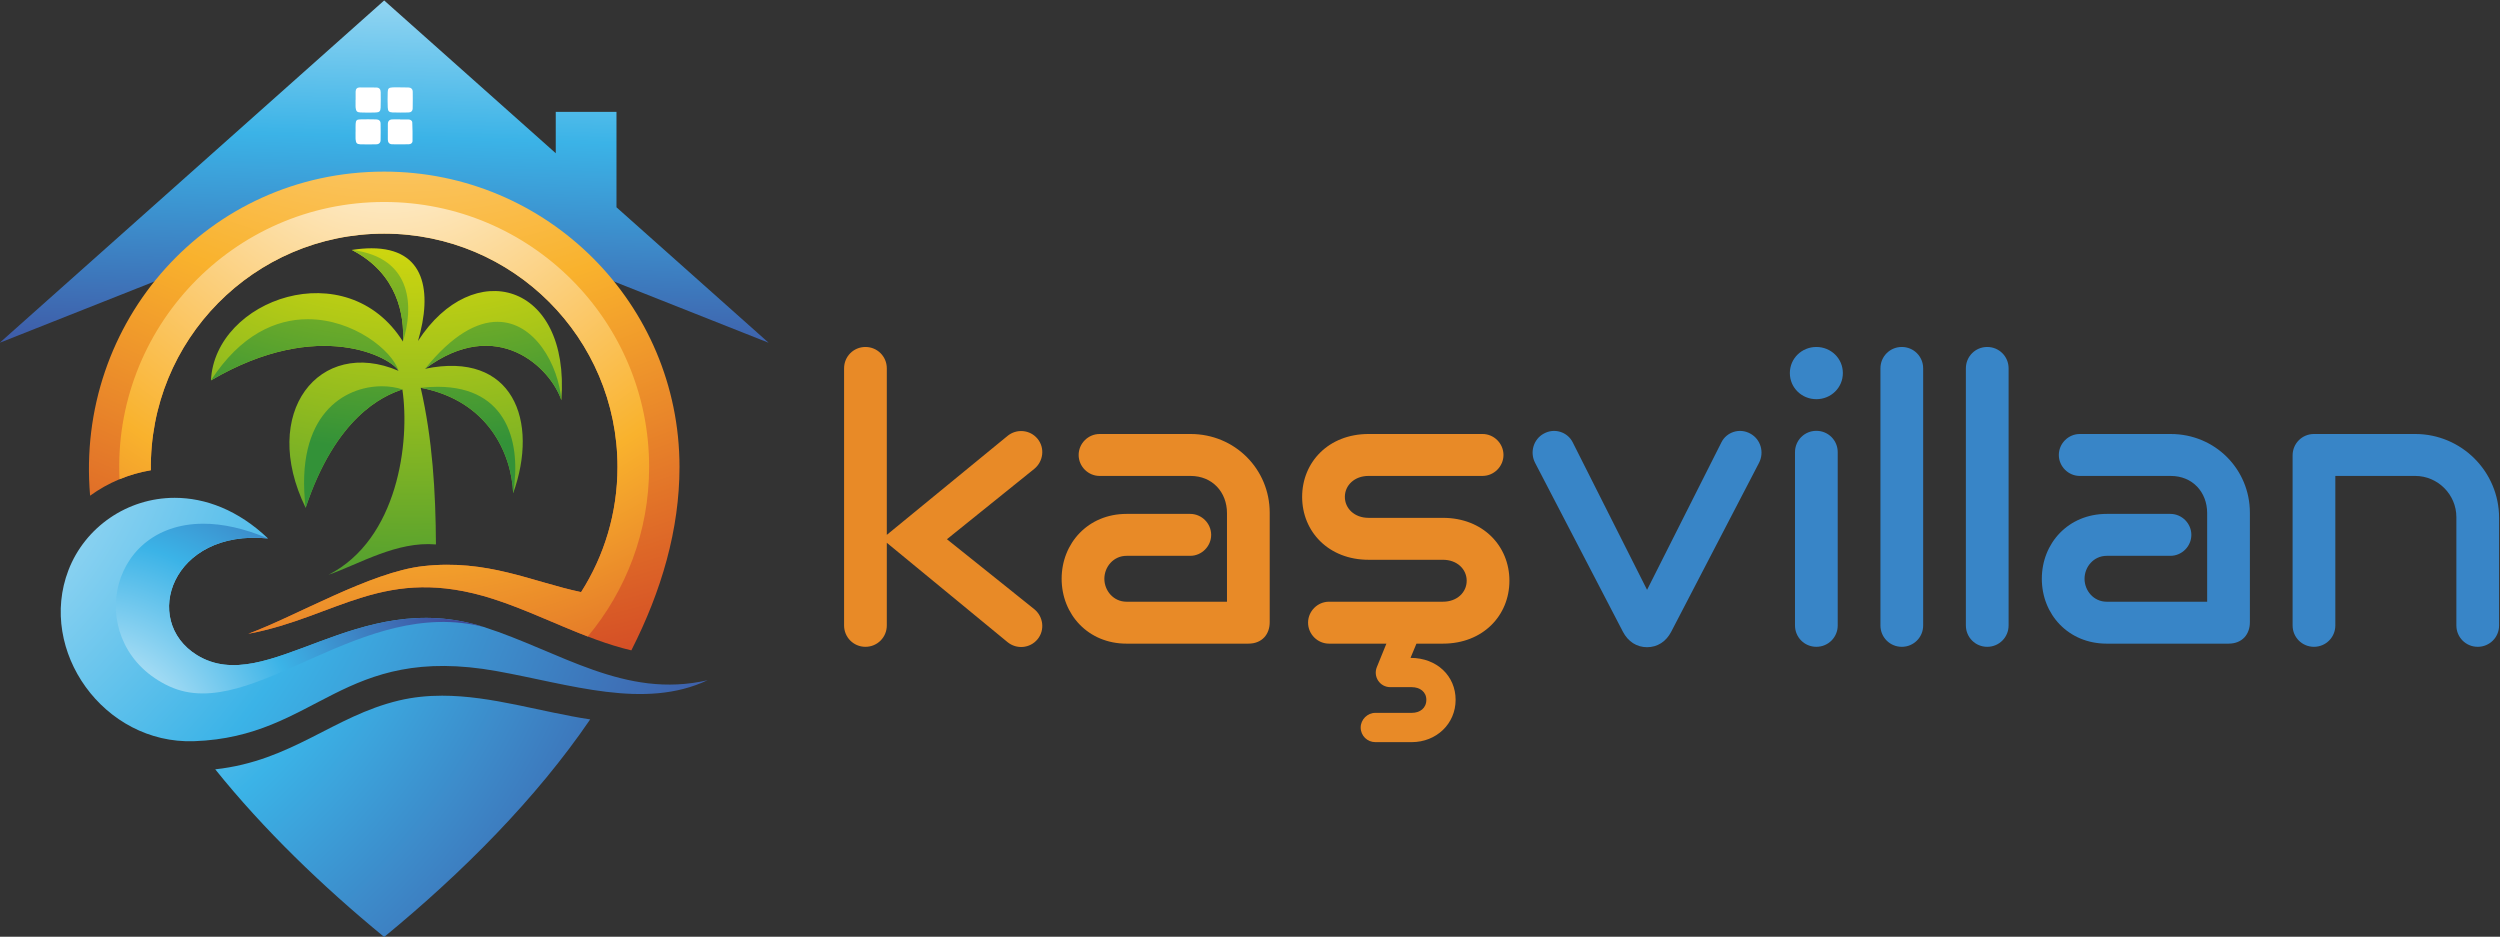 <?xml version="1.0" encoding="UTF-8" standalone="no"?>
<svg
   xmlns:dc="http://purl.org/dc/elements/1.1/"
   xmlns:cc="http://creativecommons.org/ns#"
   xmlns:rdf="http://www.w3.org/1999/02/22-rdf-syntax-ns#"
   xmlns:svg="http://www.w3.org/2000/svg"
   xmlns="http://www.w3.org/2000/svg"
   xmlns:sodipodi="http://sodipodi.sourceforge.net/DTD/sodipodi-0.dtd"
   xmlns:inkscape="http://www.inkscape.org/namespaces/inkscape"
   version="1.1"
   id="svg2"
   xml:space="preserve"
   width="1338.168"
   height="501.408"
   viewBox="0 0 1338.168 501.408"
   sodipodi:docname="Logo.svg"
   inkscape:version="1.0.2-2 (e86c870879, 2021-01-15)"><rect x="0" y="0" width="1338.168" height="501.408" fill="#333333" stroke="none"/><defs
     id="defs6"><clipPath
       clipPathUnits="userSpaceOnUse"
       id="clipPath18"><path
         d="m 705.851,644.967 v 38.325 h -24.388 v -16.61 l -68.898,61.346 -154.378,-137.456 154.378,61.144 154.377,-61.144 z"
         id="path16" /></clipPath><linearGradient
       x1="0"
       y1="0"
       x2="1"
       y2="0"
       gradientUnits="userSpaceOnUse"
       gradientTransform="matrix(-7.542,-246.194,-246.194,7.542,618.868,796.33)"
       spreadMethod="pad"
       id="linearGradient30"><stop
         style="stop-opacity:1;stop-color:#ffffff"
         offset="0"
         id="stop24" /><stop
         style="stop-opacity:1;stop-color:#3bb3e7"
         offset="0.5"
         id="stop26" /><stop
         style="stop-opacity:1;stop-color:#40368c"
         offset="1"
         id="stop28" /></linearGradient><clipPath
       clipPathUnits="userSpaceOnUse"
       id="clipPath40"><path
         d="M 0,1080 H 1920 V 0 H 0 Z"
         id="path38" /></clipPath><clipPath
       clipPathUnits="userSpaceOnUse"
       id="clipPath64"><path
         d="m 618.465,446.92 c -26.325,-6.273 -42.938,-24.255 -73.736,-27.634 v 0 c 19.479,-24.244 43.029,-46.941 67.833,-67.314 v 0 c 31.534,25.898 61.038,55.554 82.73,87.362 v 0 c -19.61,2.937 -39.559,9.525 -59.442,9.525 v 0 c -5.804,0 -11.603,-0.561 -17.385,-1.939"
         id="path62" /></clipPath><radialGradient
       fx="0"
       fy="0"
       cx="0"
       cy="0"
       r="1"
       gradientUnits="userSpaceOnUse"
       gradientTransform="matrix(327.743,-240.59,-240.59,-327.743,420.457,562.639)"
       spreadMethod="pad"
       id="radialGradient76"><stop
         style="stop-opacity:1;stop-color:#ffffff"
         offset="0"
         id="stop70" /><stop
         style="stop-opacity:1;stop-color:#3bb3e7"
         offset="0.5"
         id="stop72" /><stop
         style="stop-opacity:1;stop-color:#40368c"
         offset="1"
         id="stop74" /></radialGradient><clipPath
       clipPathUnits="userSpaceOnUse"
       id="clipPath86"><path
         d="m 485.792,499.27 c -12.447,-32.364 14.149,-69.93 50.414,-68.688 v 0 c 49.64,1.698 59.263,39.347 121.646,28.128 v 0 c 29.436,-5.295 59.228,-15.595 84.592,-3.637 v 0 c -33.201,-7.671 -59.365,11.612 -89.84,21.36 v 0 c -25.453,8.14 -47.109,1.16 -65.899,-5.819 v 0 c -19.059,-7.08 -35.17,-14.16 -49.303,-5.462 v 0 c -22.505,13.847 -10.181,50.692 28.526,46.844 v 0 c -12.013,11.449 -25.209,16.313 -37.472,16.314 v 0 c -19.165,0.002 -36.06,-11.871 -42.664,-29.04"
         id="path84" /></clipPath><radialGradient
       fx="0"
       fy="0"
       cx="0"
       cy="0"
       r="1"
       gradientUnits="userSpaceOnUse"
       gradientTransform="matrix(423.711,-203.601,-203.601,-423.711,372.032,585.75)"
       spreadMethod="pad"
       id="radialGradient98"><stop
         style="stop-opacity:1;stop-color:#ffffff"
         offset="0"
         id="stop92" /><stop
         style="stop-opacity:1;stop-color:#3bb3e7"
         offset="0.5"
         id="stop94" /><stop
         style="stop-opacity:1;stop-color:#40368c"
         offset="1"
         id="stop96" /></radialGradient><clipPath
       clipPathUnits="userSpaceOnUse"
       id="clipPath108"><path
         d="m 526.36,452.579 c 16.794,-7.74 36.252,1.897 57.917,11.533 v 0 c 20.865,9.28 43.776,18.56 68.327,12.321 v 0 c -25.453,8.14 -47.109,1.16 -65.899,-5.819 v 0 c -19.059,-7.08 -35.17,-14.16 -49.303,-5.462 v 0 c -22.505,13.847 -10.181,50.692 28.526,46.844 v 0 c -9.739,4.134 -18.419,5.917 -25.957,5.917 v 0 c -39.748,0.003 -47.876,-49.542 -13.611,-65.334"
         id="path106" /></clipPath><radialGradient
       fx="0"
       fy="0"
       cx="0"
       cy="0"
       r="1"
       gradientUnits="userSpaceOnUse"
       gradientTransform="matrix(130.964,112.255,112.255,-130.964,493.094,425.07)"
       spreadMethod="pad"
       id="radialGradient120"><stop
         style="stop-opacity:1;stop-color:#ffffff"
         offset="0"
         id="stop114" /><stop
         style="stop-opacity:1;stop-color:#3bb3e7"
         offset="0.5"
         id="stop116" /><stop
         style="stop-opacity:1;stop-color:#40368c"
         offset="1"
         id="stop118" /></radialGradient><clipPath
       clipPathUnits="userSpaceOnUse"
       id="clipPath130"><path
         d="m 528.29,525.152 c -17.411,-0.067 -33.303,-10.77 -39.551,-27.015 v 0 c -11.924,-31.003 14.161,-65.537 47.359,-64.4 v 0 c 18.217,0.624 30.894,6.178 46.647,14.397 v 0 c -57.094,-23.049 -88.773,4.755 -89.313,33.054 v 0 c -0.385,20.235 14.569,50.767 55.202,39.185 v 0 c -6.222,3.022 -13.002,4.779 -20.18,4.779 v 0 c -0.055,0 -0.109,0 -0.164,0"
         id="path128" /></clipPath><clipPath
       clipPathUnits="userSpaceOnUse"
       id="clipPath138"><path
         d="M -32768,32767 H 32767 V -32768 H -32768 Z"
         id="path136" /></clipPath><linearGradient
       x1="0"
       y1="0"
       x2="1"
       y2="0"
       gradientUnits="userSpaceOnUse"
       gradientTransform="matrix(123.262,-63.832,-63.832,-123.262,420.699,536.696)"
       spreadMethod="pad"
       id="linearGradient144"><stop
         style="stop-opacity:1;stop-color:#ffffff"
         offset="0"
         id="stop140" /><stop
         style="stop-opacity:0;stop-color:#ffffff"
         offset="1"
         id="stop142" /></linearGradient><mask
       maskUnits="userSpaceOnUse"
       x="0"
       y="0"
       width="1"
       height="1"
       id="mask146"><g
         id="g156"><g
           clip-path="url(#clipPath138)"
           id="g154"><g
             id="g152"><g
               id="g150"><path
                 d="M -32768,32767 H 32767 V -32768 H -32768 Z"
                 style="fill:url(#linearGradient144);stroke:none"
                 id="path148" /></g></g></g></g></mask><linearGradient
       x1="0"
       y1="0"
       x2="1"
       y2="0"
       gradientUnits="userSpaceOnUse"
       gradientTransform="matrix(123.262,-63.832,-63.832,-123.262,420.699,536.696)"
       spreadMethod="pad"
       id="linearGradient166"><stop
         style="stop-opacity:1;stop-color:#ffffff"
         offset="0"
         id="stop162" /><stop
         style="stop-opacity:1;stop-color:#ffffff"
         offset="1"
         id="stop164" /></linearGradient><clipPath
       clipPathUnits="userSpaceOnUse"
       id="clipPath176"><path
         d="m 599.571,627.848 c 18.589,-9.55 21.134,-26.576 20.524,-36.787 v 0 c -22.559,35.87 -75.5,17.044 -77.085,-15.597 v 0 c 43.716,25.675 72.847,8.754 75.3,3.852 v 0 c -31.779,13.59 -55.939,-16.767 -37.278,-55.016 v 0 c 12.065,36.241 30.696,44.869 38.843,47.537 v 0 c 3.13,-21.117 -1.805,-60.212 -29.654,-74.429 v 0 c 12.281,4.266 27.327,13.553 43.136,12.183 v 0 c -0.121,21.194 -1.384,42.255 -6.126,62.905 v 0 c 27.209,-5.188 36.455,-26.596 37.13,-42.34 v 0 c 10.468,29.127 -0.09,57.269 -35.372,49.976 v 0 c 29.006,21.626 50.449,0.242 54.735,-12.624 v 0 c 3.577,47.701 -35.648,57.812 -57.577,23.769 v 0 c 5.812,19.812 2.962,37.235 -18.659,37.237 v 0 c -2.404,0 -5.036,-0.215 -7.917,-0.666"
         id="path174" /></clipPath><radialGradient
       fx="0"
       fy="0"
       cx="0"
       cy="0"
       r="1"
       gradientUnits="userSpaceOnUse"
       gradientTransform="matrix(0,-372.721,-372.721,0,622.959,760.738)"
       spreadMethod="pad"
       id="radialGradient190"><stop
         style="stop-opacity:1;stop-color:#ffffff"
         offset="0"
         id="stop182" /><stop
         style="stop-opacity:1;stop-color:#e8e108"
         offset="0.28"
         id="stop184" /><stop
         style="stop-opacity:1;stop-color:#339238"
         offset="0.8"
         id="stop186" /><stop
         style="stop-opacity:1;stop-color:#339238"
         offset="1"
         id="stop188" /></radialGradient><clipPath
       clipPathUnits="userSpaceOnUse"
       id="clipPath200"><path
         d="m 620.095,591.061 c 4.208,13.222 4.384,33.75 -20.524,36.787 v 0 c 18.589,-9.55 21.134,-26.576 20.524,-36.787 M 543.01,575.464 c 43.716,25.675 72.847,8.754 75.3,3.851 v 0 c -2.458,8.081 -18.073,20.717 -36.387,20.719 v 0 c -12.845,0.002 -27.014,-6.211 -38.913,-24.57 m 85.979,4.668 c 29.006,21.626 50.449,0.242 54.735,-12.624 v 0 c -1.176,14.14 -10.671,31.476 -25.677,31.477 v 0 c -8.195,0 -18.032,-5.17 -29.058,-18.853 M 581.032,524.3 c 12.065,36.241 30.696,44.869 38.843,47.537 v 0 c -2.362,0.807 -5.183,1.273 -8.219,1.273 v 0 c -14.957,-10e-4 -35.073,-11.317 -30.624,-48.81 m 46.199,48.196 c 27.209,-5.188 36.455,-26.596 37.13,-42.34 v 0 c 3.248,19.448 -1.79,42.738 -30.337,42.741 v 0 c -2.132,0 -4.392,-0.13 -6.793,-0.401"
         id="path198" /></clipPath><radialGradient
       fx="0"
       fy="0"
       cx="0"
       cy="0"
       r="1"
       gradientUnits="userSpaceOnUse"
       gradientTransform="matrix(0,-305.223,-305.223,0,622.225,791.553)"
       spreadMethod="pad"
       id="radialGradient214"><stop
         style="stop-opacity:1;stop-color:#ffffff"
         offset="0"
         id="stop206" /><stop
         style="stop-opacity:1;stop-color:#e8e108"
         offset="0.28"
         id="stop208" /><stop
         style="stop-opacity:1;stop-color:#339238"
         offset="0.8"
         id="stop210" /><stop
         style="stop-opacity:1;stop-color:#339238"
         offset="1"
         id="stop212" /></radialGradient><clipPath
       clipPathUnits="userSpaceOnUse"
       id="clipPath224"><path
         d="m 494.483,529.171 c 7.236,5.247 15.592,8.744 24.399,10.221 v 0 c -0.724,52.254 41.415,95.006 93.68,95.006 v 0 c 51.748,0 93.693,-41.948 93.693,-93.691 v 0 c 0,-18.496 -5.361,-35.74 -14.612,-50.262 v 0 c -19.617,4.112 -37.681,13.336 -63.466,10.426 v 0 C 607.172,498.5 577.345,480.88 557.976,473.699 v 0 c 35.938,6.749 54.668,27.988 98.247,14.049 v 0 c 18.404,-5.888 37.045,-16.371 55.595,-20.691 v 0 c 12.157,23.861 19.338,48.615 19.338,73.65 v 0 c 0,65.498 -53.093,118.592 -118.594,118.592 v 0 c -70.695,0 -124.126,-60.252 -118.079,-130.128"
         id="path222" /></clipPath><radialGradient
       fx="0"
       fy="0"
       cx="0"
       cy="0"
       r="1"
       gradientUnits="userSpaceOnUse"
       gradientTransform="matrix(0,-450.353,-450.353,0,619.656,833.374)"
       spreadMethod="pad"
       id="radialGradient236"><stop
         style="stop-opacity:1;stop-color:#ffffff"
         offset="0"
         id="stop230" /><stop
         style="stop-opacity:1;stop-color:#f9b22d"
         offset="0.5"
         id="stop232" /><stop
         style="stop-opacity:1;stop-color:#c31f22"
         offset="1"
         id="stop234" /></radialGradient><clipPath
       clipPathUnits="userSpaceOnUse"
       id="clipPath246"><path
         d="m 506.283,535.774 c 4.037,1.673 8.263,2.891 12.599,3.618 v 0 c -0.724,52.254 41.415,95.006 93.68,95.006 v 0 c 51.748,0 93.693,-41.948 93.693,-93.691 v 0 c 0,-18.496 -5.361,-35.74 -14.612,-50.262 v 0 c -19.617,4.112 -37.681,13.336 -63.466,10.426 v 0 C 607.172,498.5 577.345,480.88 557.976,473.699 v 0 c 35.938,6.749 54.668,27.988 98.247,14.049 v 0 c 12.622,-4.039 25.356,-10.239 38.098,-15.128 v 0 c 15.382,18.451 24.642,42.185 24.642,68.087 v 0 c 0,58.763 -47.638,106.398 -106.401,106.398 v 0 c -60.756,0 -109.048,-50.71 -106.279,-111.331"
         id="path244" /></clipPath><radialGradient
       fx="0"
       fy="0"
       cx="0"
       cy="0"
       r="1"
       gradientUnits="userSpaceOnUse"
       gradientTransform="matrix(0,-357.762,-357.762,0,614.153,702.408)"
       spreadMethod="pad"
       id="radialGradient258"><stop
         style="stop-opacity:1;stop-color:#ffffff"
         offset="0"
         id="stop252" /><stop
         style="stop-opacity:1;stop-color:#f9b22d"
         offset="0.5"
         id="stop254" /><stop
         style="stop-opacity:1;stop-color:#c31f22"
         offset="1"
         id="stop256" /></radialGradient><clipPath
       clipPathUnits="userSpaceOnUse"
       id="clipPath268"><path
         d="M 0,1080 H 1920 V 0 H 0 Z"
         id="path266" /></clipPath></defs><sodipodi:namedview
     pagecolor="#ffffff"
     bordercolor="#666666"
     borderopacity="1"
     objecttolerance="10"
     gridtolerance="10"
     guidetolerance="10"
     inkscape:pageopacity="0"
     inkscape:pageshadow="2"
     inkscape:window-width="2560"
     inkscape:window-height="1377"
     id="namedview4"
     showgrid="false"
     inkscape:zoom="0.43476562"
     inkscape:cx="669.08402"
     inkscape:cy="250.70398"
     inkscape:window-x="-8"
     inkscape:window-y="-8"
     inkscape:window-maximized="1"
     inkscape:current-layer="g10" /><g
     id="g10"
     inkscape:groupmode="layer"
     inkscape:label="Logo"
     transform="matrix(1.333,0,0,-1.333,-610.916,970.704)"><g
       id="g12"><g
         id="g14"
         clip-path="url(#clipPath18)"><g
           id="g20"><g
             id="g22"><path
               d="m 705.851,644.967 v 38.325 h -24.388 v -16.61 l -68.898,61.346 -154.378,-137.456 154.378,61.144 154.377,-61.144 z"
               style="fill:url(#linearGradient30);stroke:none"
               id="path32" /></g></g></g></g><g
       id="g34"><g
         id="g36"
         clip-path="url(#clipPath40)"><g
           id="g42"
           transform="translate(619.05,693.104)"><path
             d="m 0,0 c 1.037,0 2.075,0.018 3.112,-0.005 1.115,-0.024 1.857,-0.554 1.875,-1.724 0.034,-2.232 0.027,-4.467 -0.024,-6.699 -0.023,-1.033 -0.656,-1.617 -1.692,-1.63 -2.154,-0.028 -4.311,-0.081 -6.461,0.015 -1.379,0.062 -1.799,0.532 -1.858,1.991 -0.085,2.072 -0.086,4.151 -0.01,6.223 0.052,1.425 0.443,1.749 1.947,1.845 1.033,0.066 2.074,0.013 3.111,0.013 z"
             style="fill:#ffffff;fill-opacity:1;fill-rule:nonzero;stroke:none"
             id="path44" /></g><g
           id="g46"
           transform="translate(601.095,675.395)"><path
             d="M 0,0 C 0,1.042 -0.062,2.089 0.015,3.126 0.115,4.474 0.429,4.832 1.802,4.88 3.964,4.955 6.131,4.905 8.295,4.869 9.315,4.852 10.008,4.315 10.031,3.261 10.08,1.018 10.075,-1.227 10.036,-3.47 10.017,-4.51 9.392,-5.109 8.352,-5.127 6.188,-5.165 4.02,-5.225 1.86,-5.13 c -1.404,0.061 -1.714,0.518 -1.865,2.003 -0.017,0.159 -0.018,0.32 -0.019,0.481 -0.001,0.882 0,1.764 0,2.646 z"
             style="fill:#ffffff;fill-opacity:1;fill-rule:nonzero;stroke:none"
             id="path48" /></g><g
           id="g50"
           transform="translate(601.101,688.106)"><path
             d="M 0,0 C 0,1.117 -0.015,2.234 0.004,3.35 0.022,4.412 0.609,4.987 1.649,4.996 3.882,5.016 6.115,5.009 8.347,4.963 9.52,4.938 10.059,4.202 10.07,3.089 10.089,1.015 10.135,-1.062 10.045,-3.133 9.982,-4.571 9.545,-5.009 8.14,-5.064 6.069,-5.145 3.99,-5.148 1.92,-5.057 c -1.398,0.062 -1.752,0.526 -1.921,1.946 -0.018,0.158 -0.022,0.319 -0.022,0.478 -0.002,0.878 -0.001,1.755 -0.001,2.633 z"
             style="fill:#ffffff;fill-opacity:1;fill-rule:nonzero;stroke:none"
             id="path52" /></g><g
           id="g54"
           transform="translate(618.952,680.251)"><path
             d="M 0,0 C 1.121,0 2.244,0.031 3.363,-0.01 4.154,-0.04 4.864,-0.428 4.9,-1.255 5.005,-3.724 5.042,-6.198 5.001,-8.668 4.988,-9.474 4.32,-9.955 3.515,-9.969 c -2.242,-0.04 -4.485,-0.062 -6.726,-0.008 -1.156,0.028 -1.703,0.783 -1.708,1.911 -0.008,2.083 -0.014,4.167 0.01,6.25 0.013,1.149 0.642,1.79 1.785,1.837 C -2.084,0.064 -1.041,0.03 0,0.03 Z"
             style="fill:#ffffff;fill-opacity:1;fill-rule:nonzero;stroke:none"
             id="path56" /></g></g></g><g
       id="g58"><g
         id="g60"
         clip-path="url(#clipPath64)"><g
           id="g66"><g
             id="g68"><path
               d="m 618.465,446.92 c -26.325,-6.273 -42.938,-24.255 -73.736,-27.634 v 0 c 19.479,-24.244 43.029,-46.941 67.833,-67.314 v 0 c 31.534,25.898 61.038,55.554 82.73,87.362 v 0 c -19.61,2.937 -39.559,9.525 -59.442,9.525 v 0 c -5.804,0 -11.603,-0.561 -17.385,-1.939"
               style="fill:url(#radialGradient76);stroke:none"
               id="path78" /></g></g></g></g><g
       id="g80"><g
         id="g82"
         clip-path="url(#clipPath86)"><g
           id="g88"><g
             id="g90"><path
               d="m 485.792,499.27 c -12.447,-32.364 14.149,-69.93 50.414,-68.688 v 0 c 49.64,1.698 59.263,39.347 121.646,28.128 v 0 c 29.436,-5.295 59.228,-15.595 84.592,-3.637 v 0 c -33.201,-7.671 -59.365,11.612 -89.84,21.36 v 0 c -25.453,8.14 -47.109,1.16 -65.899,-5.819 v 0 c -19.059,-7.08 -35.17,-14.16 -49.303,-5.462 v 0 c -22.505,13.847 -10.181,50.692 28.526,46.844 v 0 c -12.013,11.449 -25.209,16.313 -37.472,16.314 v 0 c -19.165,0.002 -36.06,-11.871 -42.664,-29.04"
               style="fill:url(#radialGradient98);stroke:none"
               id="path100" /></g></g></g></g><g
       id="g102"><g
         id="g104"
         clip-path="url(#clipPath108)"><g
           id="g110"><g
             id="g112"><path
               d="m 526.36,452.579 c 16.794,-7.74 36.252,1.897 57.917,11.533 v 0 c 20.865,9.28 43.776,18.56 68.327,12.321 v 0 c -25.453,8.14 -47.109,1.16 -65.899,-5.819 v 0 c -19.059,-7.08 -35.17,-14.16 -49.303,-5.462 v 0 c -22.505,13.847 -10.181,50.692 28.526,46.844 v 0 c -9.739,4.134 -18.419,5.917 -25.957,5.917 v 0 c -39.748,0.003 -47.876,-49.542 -13.611,-65.334"
               style="fill:url(#radialGradient120);stroke:none"
               id="path122" /></g></g></g></g><g
       id="g124"><g
         id="g126"
         clip-path="url(#clipPath130)"><g
           id="g132"><g
             id="g134" /><g
             id="g158"
             mask="url(#mask146)"><g
               id="g160"><path
                 d="m 528.29,525.152 c -17.411,-0.067 -33.303,-10.77 -39.551,-27.015 v 0 c -11.924,-31.003 14.161,-65.537 47.359,-64.4 v 0 c 18.217,0.624 30.894,6.178 46.647,14.397 v 0 c -57.094,-23.049 -88.773,4.755 -89.313,33.054 v 0 c -0.385,20.235 14.569,50.767 55.202,39.185 v 0 c -6.222,3.022 -13.002,4.779 -20.18,4.779 v 0 c -0.055,0 -0.109,0 -0.164,0"
                 style="fill:url(#linearGradient166);stroke:none"
                 id="path168" /></g></g></g></g></g><g
       id="g170"><g
         id="g172"
         clip-path="url(#clipPath176)"><g
           id="g178"><g
             id="g180"><path
               d="m 599.571,627.848 c 18.589,-9.55 21.134,-26.576 20.524,-36.787 v 0 c -22.559,35.87 -75.5,17.044 -77.085,-15.597 v 0 c 43.716,25.675 72.847,8.754 75.3,3.852 v 0 c -31.779,13.59 -55.939,-16.767 -37.278,-55.016 v 0 c 12.065,36.241 30.696,44.869 38.843,47.537 v 0 c 3.13,-21.117 -1.805,-60.212 -29.654,-74.429 v 0 c 12.281,4.266 27.327,13.553 43.136,12.183 v 0 c -0.121,21.194 -1.384,42.255 -6.126,62.905 v 0 c 27.209,-5.188 36.455,-26.596 37.13,-42.34 v 0 c 10.468,29.127 -0.09,57.269 -35.372,49.976 v 0 c 29.006,21.626 50.449,0.242 54.735,-12.624 v 0 c 3.577,47.701 -35.648,57.812 -57.577,23.769 v 0 c 5.812,19.812 2.962,37.235 -18.659,37.237 v 0 c -2.404,0 -5.036,-0.215 -7.917,-0.666"
               style="fill:url(#radialGradient190);stroke:none"
               id="path192" /></g></g></g></g><g
       id="g194"><g
         id="g196"
         clip-path="url(#clipPath200)"><g
           id="g202"><g
             id="g204"><path
               d="m 620.095,591.061 c 4.208,13.222 4.384,33.75 -20.524,36.787 v 0 c 18.589,-9.55 21.134,-26.576 20.524,-36.787 M 543.01,575.464 c 43.716,25.675 72.847,8.754 75.3,3.851 v 0 c -2.458,8.081 -18.073,20.717 -36.387,20.719 v 0 c -12.845,0.002 -27.014,-6.211 -38.913,-24.57 m 85.979,4.668 c 29.006,21.626 50.449,0.242 54.735,-12.624 v 0 c -1.176,14.14 -10.671,31.476 -25.677,31.477 v 0 c -8.195,0 -18.032,-5.17 -29.058,-18.853 M 581.032,524.3 c 12.065,36.241 30.696,44.869 38.843,47.537 v 0 c -2.362,0.807 -5.183,1.273 -8.219,1.273 v 0 c -14.957,-10e-4 -35.073,-11.317 -30.624,-48.81 m 46.199,48.196 c 27.209,-5.188 36.455,-26.596 37.13,-42.34 v 0 c 3.248,19.448 -1.79,42.738 -30.337,42.741 v 0 c -2.132,0 -4.392,-0.13 -6.793,-0.401"
               style="fill:url(#radialGradient214);stroke:none"
               id="path216" /></g></g></g></g><g
       id="g218"><g
         id="g220"
         clip-path="url(#clipPath224)"><g
           id="g226"><g
             id="g228"><path
               d="m 494.483,529.171 c 7.236,5.247 15.592,8.744 24.399,10.221 v 0 c -0.724,52.254 41.415,95.006 93.68,95.006 v 0 c 51.748,0 93.693,-41.948 93.693,-93.691 v 0 c 0,-18.496 -5.361,-35.74 -14.612,-50.262 v 0 c -19.617,4.112 -37.681,13.336 -63.466,10.426 v 0 C 607.172,498.5 577.345,480.88 557.976,473.699 v 0 c 35.938,6.749 54.668,27.988 98.247,14.049 v 0 c 18.404,-5.888 37.045,-16.371 55.595,-20.691 v 0 c 12.157,23.861 19.338,48.615 19.338,73.65 v 0 c 0,65.498 -53.093,118.592 -118.594,118.592 v 0 c -70.695,0 -124.126,-60.252 -118.079,-130.128"
               style="fill:url(#radialGradient236);stroke:none"
               id="path238" /></g></g></g></g><g
       id="g240"><g
         id="g242"
         clip-path="url(#clipPath246)"><g
           id="g248"><g
             id="g250"><path
               d="m 506.283,535.774 c 4.037,1.673 8.263,2.891 12.599,3.618 v 0 c -0.724,52.254 41.415,95.006 93.68,95.006 v 0 c 51.748,0 93.693,-41.948 93.693,-93.691 v 0 c 0,-18.496 -5.361,-35.74 -14.612,-50.262 v 0 c -19.617,4.112 -37.681,13.336 -63.466,10.426 v 0 C 607.172,498.5 577.345,480.88 557.976,473.699 v 0 c 35.938,6.749 54.668,27.988 98.247,14.049 v 0 c 12.622,-4.039 25.356,-10.239 38.098,-15.128 v 0 c 15.382,18.451 24.642,42.185 24.642,68.087 v 0 c 0,58.763 -47.638,106.398 -106.401,106.398 v 0 c -60.756,0 -109.048,-50.71 -106.279,-111.331"
               style="fill:url(#radialGradient258);stroke:none"
               id="path260" /></g></g></g></g><g
       id="g262"><g
         id="g264"
         clip-path="url(#clipPath268)"><g
           id="g270"
           transform="translate(814.399,510.258)"><path
             d="m 0,0 v -33.197 c 0,-4.765 -3.812,-8.578 -8.577,-8.578 -4.765,0 -8.578,3.813 -8.578,8.578 V 70.048 c 0,4.765 3.813,8.577 8.578,8.577 C -3.812,78.625 0,74.813 0,70.048 V 3.176 l 48.446,39.71 c 3.653,3.018 9.054,2.542 12.071,-1.112 3.019,-3.653 2.383,-9.053 -1.27,-12.072 L 24.144,1.429 59.247,-26.686 c 3.653,-3.017 4.289,-8.417 1.27,-12.071 -3.017,-3.653 -8.418,-4.13 -12.071,-1.112 z"
             style="fill:#e88a27;fill-opacity:1;fill-rule:nonzero;stroke:none"
             id="path272" /></g><g
           id="g274"
           transform="translate(910.653,469.754)"><path
             d="m 0,0 c -15.407,0 -26.049,11.754 -26.049,26.049 0,14.296 10.642,26.05 26.049,26.05 h 25.573 c 4.606,0 8.418,-3.812 8.418,-8.419 0,-4.606 -3.812,-8.418 -8.418,-8.418 L 0,35.262 c -5.241,0 -8.895,-4.447 -8.895,-9.213 0,-4.764 3.654,-9.212 8.895,-9.212 h 40.345 v 35.58 c 0,8.418 -5.877,14.93 -14.613,14.93 h -36.533 c -4.606,0 -8.418,3.813 -8.418,8.419 0,4.607 3.812,8.419 8.418,8.419 H 25.732 C 43.522,84.185 57.5,70.048 57.5,52.576 V 8.577 C 57.5,3.812 54.482,0 48.922,0 Z"
             style="fill:#e88a27;fill-opacity:1;fill-rule:nonzero;stroke:none"
             id="path276" /></g><g
           id="g278"
           transform="translate(1010.561,430.204)"><path
             d="m 0,0 c -3.176,0 -5.877,2.541 -5.877,5.877 0,3.177 2.701,5.877 5.877,5.877 h 14.613 c 3.336,0 5.878,1.906 5.878,5.242 0,3.177 -2.542,5.083 -5.878,5.083 H 6.036 c -4.288,0 -6.989,4.288 -5.4,8.1 l 3.812,9.372 h -23.032 c -4.606,0 -8.418,3.812 -8.418,8.418 0,4.607 3.812,8.419 8.418,8.419 h 45.745 c 5.719,0 9.531,3.812 9.531,8.418 0,4.607 -3.812,8.419 -9.531,8.419 H -2.7 c -16.043,0 -26.685,11.278 -26.685,25.255 0,13.978 10.642,25.255 26.685,25.255 h 45.746 c 4.606,0 8.418,-3.812 8.418,-8.418 0,-4.606 -3.812,-8.419 -8.418,-8.419 H -2.7 c -5.718,0 -9.53,-3.811 -9.53,-8.418 0,-4.606 3.812,-8.419 9.53,-8.419 h 29.861 c 16.044,0 26.686,-11.277 26.686,-25.255 0,-13.978 -10.642,-25.255 -26.686,-25.255 H 16.52 l -2.383,-5.718 c 10.642,0 18.108,-7.307 18.108,-16.837 C 32.245,7.307 24.462,0 14.613,0 Z"
             style="fill:#e88a27;fill-opacity:1;fill-rule:nonzero;stroke:none"
             id="path280" /></g><g
           id="g282"
           transform="translate(1074.729,542.344)"><path
             d="m 0,0 c -2.224,4.288 -0.635,9.53 3.495,11.754 4.288,2.382 9.53,0.635 11.595,-3.495 L 44.952,-50.988 74.814,8.259 c 2.065,4.13 7.306,5.877 11.594,3.495 C 90.539,9.53 92.127,4.288 89.903,0 L 54.641,-67.825 c -2.065,-3.971 -5.56,-6.195 -9.689,-6.195 -4.13,0 -7.624,2.224 -9.689,6.195 z"
             style="fill:#3885c7;fill-opacity:1;fill-rule:nonzero;stroke:none"
             id="path284" /></g><g
           id="g286"
           transform="translate(1179.084,546.632)"><path
             d="m 0,0 c 0,4.765 3.812,8.578 8.577,8.578 4.766,0 8.578,-3.813 8.578,-8.578 v -69.571 c 0,-4.765 -3.812,-8.577 -8.578,-8.577 -4.765,0 -8.577,3.812 -8.577,8.577 z m 8.577,21.285 c -5.877,0 -10.641,4.606 -10.641,10.483 0,5.877 4.764,10.483 10.641,10.483 5.878,0 10.642,-4.606 10.642,-10.483 0,-5.877 -4.764,-10.483 -10.642,-10.483"
             style="fill:#3885c7;fill-opacity:1;fill-rule:nonzero;stroke:none"
             id="path288" /></g><g
           id="g290"
           transform="translate(1213.393,580.306)"><path
             d="m 0,0 c 0,4.765 3.812,8.577 8.577,8.577 4.766,0 8.578,-3.812 8.578,-8.577 v -103.245 c 0,-4.765 -3.812,-8.578 -8.578,-8.578 -4.765,0 -8.577,3.813 -8.577,8.578 z"
             style="fill:#3885c7;fill-opacity:1;fill-rule:nonzero;stroke:none"
             id="path292" /></g><g
           id="g294"
           transform="translate(1247.701,580.306)"><path
             d="m 0,0 c 0,4.765 3.812,8.577 8.577,8.577 4.766,0 8.578,-3.812 8.578,-8.577 v -103.245 c 0,-4.765 -3.812,-8.578 -8.578,-8.578 -4.765,0 -8.577,3.813 -8.577,8.578 z"
             style="fill:#3885c7;fill-opacity:1;fill-rule:nonzero;stroke:none"
             id="path296" /></g><g
           id="g298"
           transform="translate(1304.247,469.754)"><path
             d="m 0,0 c -15.408,0 -26.05,11.754 -26.05,26.049 0,14.296 10.642,26.05 26.05,26.05 h 25.573 c 4.606,0 8.418,-3.812 8.418,-8.419 0,-4.606 -3.812,-8.418 -8.418,-8.418 L 0,35.262 c -5.242,0 -8.895,-4.447 -8.895,-9.213 0,-4.764 3.653,-9.212 8.895,-9.212 h 40.345 v 35.58 c 0,8.418 -5.877,14.93 -14.614,14.93 h -36.533 c -4.606,0 -8.417,3.813 -8.417,8.419 0,4.607 3.811,8.419 8.417,8.419 h 36.533 c 17.791,0 31.768,-14.137 31.768,-31.609 V 8.577 C 57.499,3.812 54.481,0 48.922,0 Z"
             style="fill:#3885c7;fill-opacity:1;fill-rule:nonzero;stroke:none"
             id="path300" /></g><g
           id="g302"
           transform="translate(1444.659,520.583)"><path
             d="m 0,0 c 0,9.054 -7.466,16.519 -16.52,16.519 h -32.085 v -60.041 c 0,-4.765 -3.812,-8.577 -8.578,-8.577 -4.764,0 -8.577,3.812 -8.577,8.577 v 68.301 c 0,4.765 3.813,8.577 8.577,8.577 h 40.663 c 18.584,0 33.674,-15.09 33.674,-33.674 v -43.204 c 0,-4.765 -3.812,-8.577 -8.577,-8.577 -4.765,0 -8.577,3.812 -8.577,8.577 z"
             style="fill:#3885c7;fill-opacity:1;fill-rule:nonzero;stroke:none"
             id="path304" /></g></g></g></g></svg>
